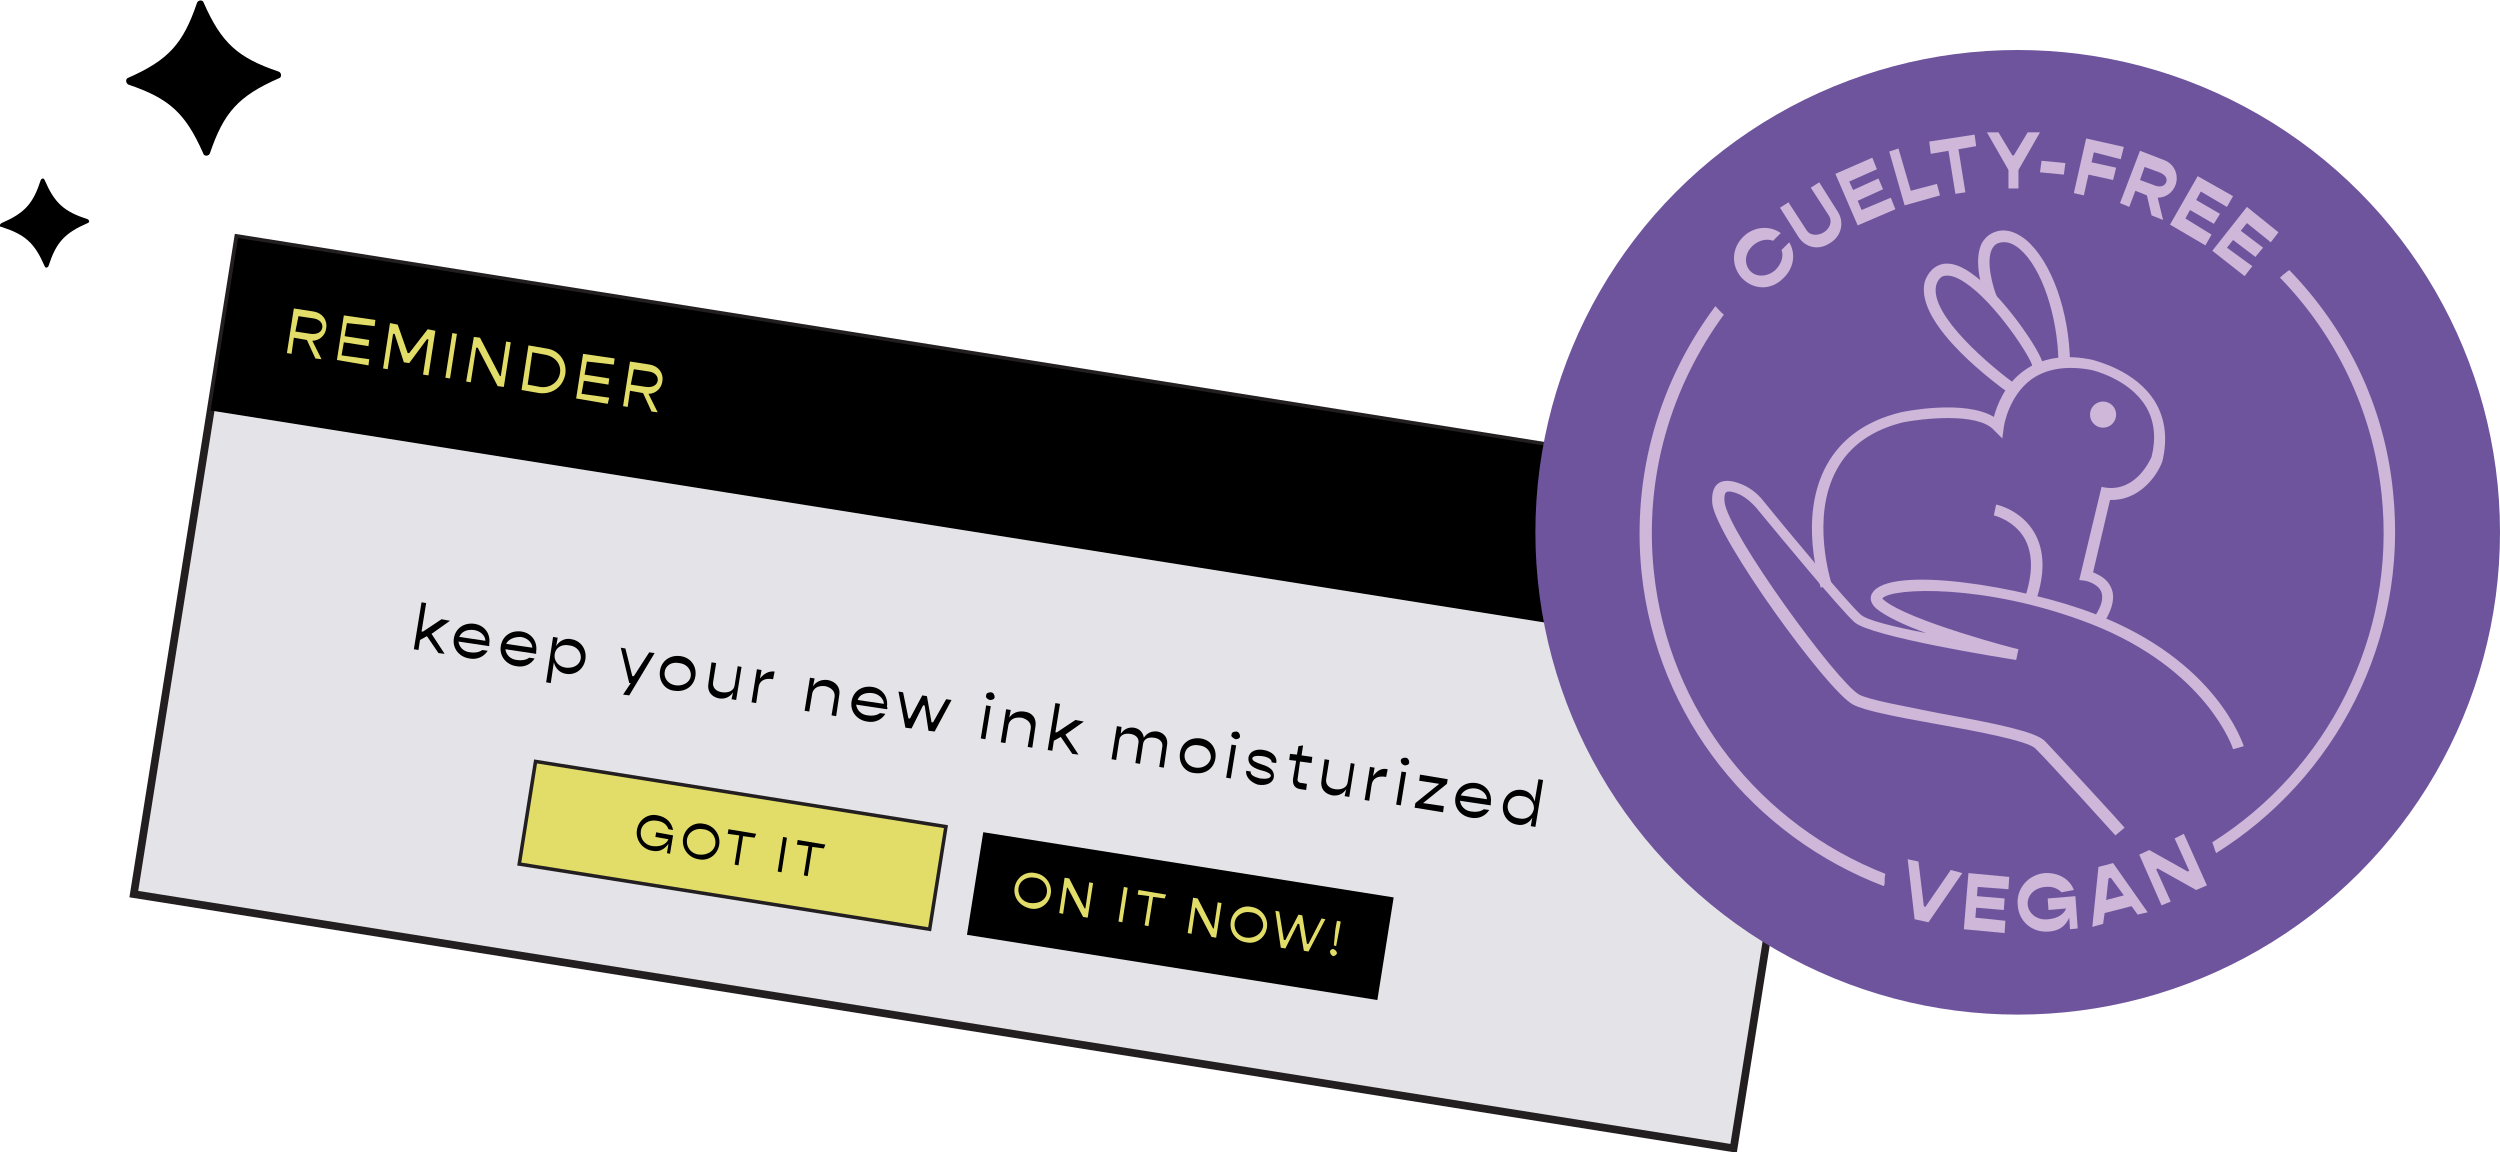 <?xml version="1.0" encoding="utf-8"?>
<!-- Generator: Adobe Illustrator 27.0.0, SVG Export Plug-In . SVG Version: 6.00 Build 0)  -->
<svg version="1.1" id="Layer_2_00000101799243076130093020000014583860160444832190_"
	 xmlns="http://www.w3.org/2000/svg" xmlns:xlink="http://www.w3.org/1999/xlink" x="0px" y="0px" viewBox="0 0 325 149.8"
	 style="enable-background:new 0 0 325 149.8;" xml:space="preserve">
<style type="text/css">
	.st0{fill:#E4E3E7;stroke:#231F20;stroke-miterlimit:10;}
	.st1{enable-background:new    ;}
	.st2{fill:#E1DD68;}
	.st3{fill:#E1DD68;stroke:#231F20;stroke-width:0.46;stroke-miterlimit:10;}
	.st4{fill:#6E549D;}
	.st5{fill:#CEB7D8;}
</style>
<g id="Layer_1-2">
	<g>
		<g>
			<g>
				<path d="M16.7,10.1c5.2-2.3,7.1-4.4,8.9-9.7c0.1-0.4,0.8-0.5,0.9,0c2.3,5.2,4.4,7.1,9.7,8.9c0.4,0.1,0.5,0.8,0,0.9
					c-5.2,2.3-7.1,4.4-8.9,9.7c-0.1,0.4-0.8,0.5-0.9,0c-2.3-5.2-4.4-7.1-9.7-8.9C16.3,10.8,16.3,10.2,16.7,10.1z"/>
				<path d="M0.2,29c3-1.3,4.1-2.5,5.1-5.6c0.1-0.2,0.4-0.3,0.5,0c1.3,3,2.5,4.1,5.6,5.1c0.2,0.1,0.3,0.4,0,0.5
					c-3,1.3-4.1,2.5-5.1,5.6c-0.1,0.2-0.4,0.3-0.5,0c-1.3-3-2.5-4.1-5.6-5.1C-0.1,29.5-0.1,29.2,0.2,29z"/>
			</g>
			<g>
				
					<rect x="84.9" y="-15.2" transform="matrix(0.157 -0.988 0.988 0.157 19.083 202.503)" class="st0" width="86.3" height="210.5"/>
				<rect x="121.7" y="-46.6" transform="matrix(0.157 -0.988 0.988 0.157 54.313 180.924)" width="22.7" height="210.5"/>
				<g class="st1">
					<path class="st2" d="M39.9,44.2l-1.7-0.3L37.9,46l-0.6-0.1l0.9-5.8l2.6,0.4c1.1,0.2,1.8,1.1,1.6,2.2c-0.1,0.9-0.9,1.6-1.8,1.6
						l1.2,2.4l-0.8-0.1L39.9,44.2z M38.4,43.1l2,0.3c0.8,0.1,1.4-0.2,1.5-0.8c0.1-0.6-0.4-1.1-1.1-1.2l-2-0.3L38.4,43.1z"/>
					<path class="st2" d="M48,46.7l-0.1,0.8l-4.1-0.7l0.9-5.8l4.1,0.6l-0.1,0.8L45.1,42l-0.3,1.7l3.2,0.5L47.9,45l-3.2-0.5l-0.3,1.7
						L48,46.7z"/>
					<path class="st2" d="M50.7,42l1,0.2l1.3,3.7l0.2,0l2.4-3.1l1,0.2l-0.9,5.8L55,48.7l0.7-4.6l-0.2,0l-2.3,3.1l-0.7-0.1l-1.2-3.7
						l-0.2,0L50.4,48l-0.6-0.1L50.7,42z"/>
					<path class="st2" d="M58.8,43.3l0.6,0.1l-0.9,5.8l-0.6-0.1L58.8,43.3z"/>
					<path class="st2" d="M61.6,43.8l0.8,0.1l2.6,5l0.1,0l0.7-4.5l0.6,0.1l-0.9,5.8l-0.8-0.1l-2.6-5l-0.2,0l-0.7,4.5l-0.6-0.1
						L61.6,43.8z"/>
					<path class="st2" d="M73.5,48.6c-0.3,1.7-1.7,2.7-3.4,2.5l-2.3-0.4l0.9-5.8l2.3,0.4C72.7,45.5,73.7,47,73.5,48.6z M72.8,48.5
						c0.2-1.2-0.7-2.2-2-2.4l-1.6-0.3L68.6,50l1.6,0.3C71.5,50.5,72.6,49.7,72.8,48.5z"/>
					<path class="st2" d="M79.2,51.7L79,52.5l-4.1-0.7l0.9-5.8l4.1,0.6l-0.1,0.8L76.3,47l-0.3,1.7l3.2,0.5l-0.1,0.8l-3.2-0.5
						l-0.3,1.7L79.2,51.7z"/>
					<path class="st2" d="M83.6,51.1l-1.7-0.3l-0.3,2.1l-0.6-0.1l0.9-5.8l2.6,0.4c1.1,0.2,1.8,1.1,1.6,2.2c-0.1,0.9-0.9,1.6-1.8,1.6
						l1.2,2.4l-0.8-0.1L83.6,51.1z M82,50l2,0.3c0.8,0.1,1.4-0.2,1.5-0.8c0.1-0.6-0.4-1.1-1.1-1.2l-2-0.3L82,50z"/>
				</g>
				<g class="st1">
					<path d="M55.5,82.7l-0.9,0.5l-0.2,1.3l-0.6-0.1l1-6.1l0.6,0.1l-0.6,3.7l0.2,0l2.4-1.6l1.1,0.2l-2.4,1.7l1.7,2.6l-0.8-0.1
						L55.5,82.7z"/>
				</g>
				<g class="st1">
					<path d="M63.6,84l-4-0.6c0.1,0.7,0.6,1.3,1.5,1.4c0.6,0.1,1.2,0,1.6-0.3l0.7,0.1c-0.5,0.8-1.4,1.2-2.4,1
						c-1.3-0.2-2.2-1.3-2-2.6c0.2-1.3,1.3-2.1,2.7-1.9c1.3,0.2,2.1,1.3,1.9,2.6C63.6,83.8,63.6,83.9,63.6,84z M59.7,82.8l3.4,0.5
						c0-0.7-0.7-1.3-1.5-1.4C60.7,81.8,60,82.1,59.7,82.8z"/>
					<path d="M69.7,85l-4-0.6c0.1,0.7,0.6,1.3,1.5,1.4c0.6,0.1,1.2,0,1.6-0.3l0.7,0.1c-0.5,0.8-1.4,1.2-2.4,1
						c-1.3-0.2-2.2-1.3-2-2.6c0.2-1.3,1.3-2.1,2.7-1.9c1.3,0.2,2.1,1.3,1.9,2.6C69.7,84.8,69.7,84.9,69.7,85z M65.8,83.7l3.4,0.5
						c0-0.7-0.7-1.3-1.5-1.4C66.8,82.8,66.1,83.1,65.8,83.7z"/>
					<path d="M76.1,85.7c-0.2,1.3-1.3,2.1-2.5,1.9c-0.8-0.1-1.4-0.7-1.6-1.5l-0.4,2.7L71,88.7l0.9-5.9l0.6,0.1L72.3,84
						c0.4-0.7,1.2-1.1,2-0.9C75.5,83.3,76.3,84.4,76.1,85.7z M75.5,85.6c0.1-0.8-0.5-1.6-1.5-1.7c-1-0.2-1.8,0.3-1.9,1.2
						c-0.1,0.8,0.5,1.6,1.5,1.7C74.6,86.9,75.4,86.4,75.5,85.6z"/>
				</g>
				<g class="st1">
					<path d="M85.1,84.9l-3.3,5.5L81,90.3l1-1.5l-0.2,0l-1.1-4.6l0.6,0.1l0.9,3.6l0.2,0l2-3.1L85.1,84.9z"/>
				</g>
				<g class="st1">
					<path d="M85.8,87.2c0.2-1.3,1.3-2.1,2.7-1.9c1.3,0.2,2.1,1.3,1.9,2.6c-0.2,1.3-1.3,2.1-2.7,1.9C86.4,89.7,85.6,88.5,85.8,87.2z
						 M89.8,87.9c0.1-0.8-0.5-1.6-1.5-1.7c-1-0.2-1.8,0.3-1.9,1.2c-0.1,0.8,0.5,1.6,1.5,1.7C88.8,89.2,89.7,88.7,89.8,87.9z"/>
					<path d="M96.4,86.7L95.7,91l-0.6-0.1l0.2-0.9c-0.4,0.6-1,0.9-1.8,0.8c-1-0.2-1.6-0.9-1.4-2l0.4-2.7l0.6,0.1l-0.4,2.5
						c-0.1,0.7,0.4,1.2,1.2,1.3c0.8,0.1,1.5-0.2,1.6-0.9l0.4-2.5L96.4,86.7z"/>
					<path d="M100.7,87.3l-0.2,1c-1.1-0.2-1.8,0.2-1.9,1.1l-0.3,2l-0.6-0.1l0.7-4.3l0.6,0.1l-0.2,1.1
						C99.3,87.6,99.9,87.2,100.7,87.3z"/>
					<path d="M109.1,90.4l-0.4,2.7l-0.6-0.1l0.4-2.4c0.1-0.7-0.4-1.2-1.2-1.4c-0.9-0.1-1.5,0.2-1.7,0.9l-0.4,2.4l-0.6-0.1l0.7-4.3
						l0.6,0.1l-0.2,1c0.4-0.6,1.1-0.9,1.9-0.8C108.7,88.6,109.3,89.4,109.1,90.4z"/>
				</g>
				<g class="st1">
					<path d="M115.3,92.2l-4-0.6c0.1,0.7,0.6,1.3,1.5,1.4c0.6,0.1,1.2,0,1.6-0.3l0.7,0.1c-0.5,0.8-1.4,1.2-2.4,1
						c-1.3-0.2-2.2-1.3-2-2.6c0.2-1.3,1.3-2.1,2.7-1.9c1.3,0.2,2.1,1.3,1.9,2.6C115.4,92,115.4,92.1,115.3,92.2z M111.5,91l3.4,0.5
						c0-0.7-0.7-1.3-1.5-1.4C112.5,90,111.7,90.3,111.5,91z"/>
				</g>
				<g class="st1">
					<path d="M116.8,89.9l0.6,0.1l0.7,3.4l0.2,0l1.6-3l0.6,0.1l0.6,3.4l0.2,0l1.7-3l0.7,0.1l-2.2,4.1l-0.8-0.1l-0.5-3.3l-0.2,0
						l-1.5,3l-0.8-0.1L116.8,89.9z"/>
					<path d="M128.2,91.7l0.6,0.1l-0.7,4.3l-0.6-0.1L128.2,91.7z M128.2,90.4c0-0.3,0.3-0.4,0.6-0.4c0.3,0,0.5,0.3,0.5,0.6
						c0,0.3-0.3,0.4-0.6,0.4C128.3,90.9,128.1,90.6,128.2,90.4z"/>
					<path d="M134.6,94.5l-0.4,2.7l-0.6-0.1l0.4-2.4c0.1-0.7-0.4-1.2-1.2-1.4c-0.9-0.1-1.5,0.2-1.7,0.9l-0.4,2.4l-0.6-0.1l0.7-4.3
						l0.6,0.1l-0.2,1c0.4-0.6,1.1-0.9,1.9-0.8C134.2,92.6,134.8,93.4,134.6,94.5z"/>
					<path d="M137.9,95.8l-0.9,0.5l-0.2,1.3l-0.6-0.1l1-6.1l0.6,0.1l-0.6,3.7l0.2,0l2.4-1.6l1.1,0.2l-2.4,1.7l1.7,2.6l-0.8-0.1
						L137.9,95.8z"/>
					<path d="M151.7,97l-0.4,2.8l-0.6-0.1l0.4-2.6c0.1-0.6-0.3-1.1-1.1-1.2c-0.8-0.1-1.3,0.2-1.4,0.8l-0.4,2.6l-0.6-0.1l0.4-2.6
						c0.1-0.6-0.3-1.1-1.1-1.2c-0.8-0.1-1.3,0.2-1.4,0.8l-0.4,2.6l-0.6-0.1l0.7-4.3l0.6,0.1l-0.1,0.9c0.4-0.6,1-0.9,1.7-0.8
						c0.7,0.1,1.2,0.6,1.3,1.3c0.4-0.6,1-0.9,1.8-0.8C151.4,95.3,151.9,96,151.7,97z"/>
					<path d="M153.4,97.9c0.2-1.3,1.3-2.1,2.7-1.9c1.3,0.2,2.1,1.3,1.9,2.6c-0.2,1.3-1.3,2.1-2.7,1.9
						C154,100.4,153.2,99.2,153.4,97.9z M157.4,98.6c0.1-0.8-0.5-1.6-1.5-1.7c-1-0.2-1.8,0.3-1.9,1.2c-0.1,0.8,0.5,1.6,1.5,1.7
						C156.4,99.9,157.2,99.4,157.4,98.6z"/>
					<path d="M160.1,96.8l0.6,0.1l-0.7,4.3l-0.6-0.1L160.1,96.8z M160.1,95.5c0-0.3,0.3-0.4,0.6-0.4c0.3,0,0.5,0.3,0.5,0.6
						c0,0.3-0.3,0.4-0.6,0.4C160.2,95.9,160,95.7,160.1,95.5z"/>
				</g>
				<g class="st1">
					<path d="M162,100.2l0.6,0.1c-0.1,0.4,0.4,0.7,1.2,0.9c0.8,0.1,1.3,0,1.4-0.3c0.1-0.3-0.5-0.6-1.4-0.8c-1-0.3-1.6-0.8-1.5-1.6
						c0.1-0.8,1-1.2,2-1c1.1,0.2,1.8,0.9,1.6,1.7l-0.6-0.1c0.1-0.3-0.4-0.7-1.2-0.8c-0.7-0.1-1.3,0-1.3,0.3c0,0.3,0.4,0.5,1.3,0.8
						c1,0.3,1.6,0.8,1.5,1.6c-0.1,0.8-1,1.2-2.1,1C162.6,101.7,161.9,101,162,100.2z"/>
				</g>
				<g class="st1">
					<path d="M169,99l-0.3,2.2c-0.1,0.3,0.1,0.6,0.6,0.6l0.6,0.1l-0.1,0.8l-0.7-0.1c-0.8-0.1-1.1-0.6-1-1.4l0.4-2.3l-0.9-0.1
						l0.1-0.8l0.9,0.1l0.2-1.1l0.6-0.1l-0.2,1.3l1.4,0.2l-0.1,0.8L169,99z"/>
					<path d="M176.1,99.3l-0.7,4.3l-0.6-0.1l0.2-0.9c-0.4,0.6-1,0.9-1.8,0.8c-1-0.2-1.6-0.9-1.4-2l0.4-2.7l0.6,0.1l-0.4,2.5
						c-0.1,0.7,0.4,1.2,1.2,1.3c0.8,0.1,1.5-0.2,1.6-0.9l0.4-2.5L176.1,99.3z"/>
				</g>
				<g class="st1">
					<path d="M180.4,100l-0.2,1c-1.1-0.2-1.8,0.2-1.9,1.1l-0.3,2l-0.6-0.1l0.7-4.3l0.6,0.1l-0.2,1.1C179,100.2,179.6,99.8,180.4,100
						z"/>
				</g>
				<g class="st1">
					<path d="M182.2,100.3l0.6,0.1l-0.7,4.3l-0.6-0.1L182.2,100.3z M182.1,98.9c0-0.3,0.3-0.4,0.6-0.4c0.3,0,0.5,0.3,0.5,0.6
						c0,0.3-0.3,0.4-0.6,0.4C182.3,99.4,182.1,99.2,182.1,98.9z"/>
				</g>
				<g class="st1">
					<path d="M187.7,104.8l-0.1,0.8l-3.7-0.6l0.1-0.6l3.1-2.5l-2.6-0.4l0.1-0.8l3.6,0.6l-0.1,0.6l-3.1,2.5L187.7,104.8z"/>
				</g>
				<g class="st1">
					<path d="M193.8,104.7l-4-0.6c0.1,0.7,0.6,1.3,1.5,1.4c0.6,0.1,1.2,0,1.6-0.3l0.7,0.1c-0.5,0.8-1.4,1.2-2.4,1
						c-1.3-0.2-2.2-1.3-2-2.6c0.2-1.3,1.3-2.1,2.7-1.9c1.3,0.2,2.1,1.3,1.9,2.6C193.8,104.5,193.8,104.6,193.8,104.7z M189.9,103.4
						l3.4,0.5c0-0.7-0.7-1.3-1.5-1.4C190.9,102.4,190.2,102.8,189.9,103.4z"/>
					<path d="M200.6,101.4l-1,6.1l-0.6-0.1l0.2-1.1c-0.4,0.7-1.2,1.1-2,0.9c-1.2-0.2-2-1.3-1.8-2.6c0.2-1.3,1.3-2.1,2.5-1.9
						c0.8,0.1,1.4,0.7,1.6,1.5l0.5-2.9L200.6,101.4z M199.4,105.2c0.1-0.8-0.5-1.6-1.5-1.7c-1-0.2-1.8,0.3-1.9,1.2
						c-0.1,0.8,0.5,1.6,1.5,1.7C198.4,106.6,199.2,106.1,199.4,105.2z"/>
				</g>
				
					<rect x="88.4" y="82.9" transform="matrix(0.157 -0.988 0.988 0.157 -28.282 186.65)" class="st3" width="13.5" height="54"/>
				<rect x="146.6" y="92.1" transform="matrix(0.157 -0.988 0.988 0.157 11.694 251.907)" width="13.5" height="54"/>
				<g class="st1">
					<path d="M87.5,108.6l-0.4,2.4l-0.4-0.1l0.2-1.2c-0.5,0.7-1.2,1.1-2.1,0.9c-1.3-0.2-2.2-1.4-2-2.7c0.2-1.3,1.4-2.2,2.7-1.9
						c1.1,0.2,1.8,0.9,2,1.9l-0.6-0.1c-0.2-0.6-0.7-1-1.5-1.1c-1-0.2-2,0.4-2.1,1.4c-0.1,0.9,0.5,1.8,1.6,1.9c0.9,0.1,1.7-0.2,2-0.9
						l-1.7-0.3l0.1-0.6L87.5,108.6z"/>
				</g>
				<g class="st1">
					<path d="M88.8,109c0.2-1.3,1.4-2.2,2.7-1.9c1.3,0.2,2.2,1.4,2,2.7c-0.2,1.3-1.4,2.2-2.7,1.9C89.5,111.5,88.6,110.3,88.8,109z
						 M93,109.7c0.1-0.9-0.5-1.8-1.6-1.9c-1-0.2-2,0.4-2.1,1.4c-0.1,0.9,0.5,1.8,1.6,1.9C92,111.2,92.9,110.6,93,109.7z"/>
				</g>
				<g class="st1">
					<path d="M98.1,108.9l-1.5-0.2l-0.6,3.8l-0.5-0.1l0.6-3.8l-1.5-0.2l0.1-0.6l3.6,0.6L98.1,108.9z"/>
					<path d="M101.8,108.8l0.5,0.1l-0.7,4.5l-0.5-0.1L101.8,108.8z"/>
					<path d="M107.1,110.3l-1.5-0.2l-0.6,3.8l-0.5-0.1l0.6-3.8l-1.5-0.2l0.1-0.6l3.6,0.6L107.1,110.3z"/>
				</g>
				<g class="st1">
					<path class="st2" d="M131.9,115.4c0.2-1.3,1.4-2.2,2.7-1.9c1.3,0.2,2.2,1.4,2,2.7c-0.2,1.3-1.4,2.2-2.7,1.9
						C132.6,117.8,131.7,116.7,131.9,115.4z M136.1,116c0.1-0.9-0.5-1.8-1.6-1.9c-1-0.2-2,0.4-2.1,1.4c-0.1,0.9,0.5,1.8,1.6,1.9
						C135.1,117.5,136,117,136.1,116z"/>
					<path class="st2" d="M138.4,114.1l0.6,0.1l2,3.9l0.1,0l0.5-3.4l0.5,0.1l-0.7,4.5l-0.6-0.1l-2-3.8l-0.1,0l-0.5,3.4l-0.5-0.1
						L138.4,114.1z"/>
					<path class="st2" d="M146.1,115.3l0.5,0.1l-0.7,4.5l-0.5-0.1L146.1,115.3z"/>
					<path class="st2" d="M151.4,116.8l-1.5-0.2l-0.6,3.8l-0.5-0.1l0.6-3.8l-1.5-0.2l0.1-0.6l3.6,0.6L151.4,116.8z"/>
					<path class="st2" d="M155.1,116.7l0.6,0.1l2,3.9l0.1,0l0.5-3.4l0.5,0.1l-0.7,4.5l-0.6-0.1l-2-3.8l-0.1,0l-0.5,3.4l-0.5-0.1
						L155.1,116.7z"/>
				</g>
				<g class="st1">
					<path class="st2" d="M160,119.8c0.2-1.3,1.4-2.2,2.7-1.9c1.3,0.2,2.2,1.4,2,2.7c-0.2,1.3-1.4,2.2-2.7,1.9
						C160.6,122.3,159.8,121.1,160,119.8z M164.2,120.5c0.1-0.9-0.5-1.8-1.6-1.9c-1-0.2-2,0.4-2.1,1.4c-0.1,0.9,0.5,1.8,1.6,1.9
						C163.1,122,164,121.4,164.2,120.5z"/>
				</g>
				<g class="st1">
					<path class="st2" d="M165.8,118.4l0.5,0.1l0.6,3.7l0.2,0l1.7-3.3l0.5,0.1l0.6,3.7l0.2,0l1.7-3.3l0.5,0.1l-2.2,4.2l-0.6-0.1
						l-0.6-3.5l-0.2,0l-1.6,3.2l-0.6-0.1L165.8,118.4z"/>
				</g>
				<g class="st1">
					<path class="st2" d="M172.9,123.7c0-0.2,0.3-0.4,0.5-0.3s0.4,0.3,0.4,0.5c0,0.2-0.3,0.4-0.5,0.4
						C173.1,124.2,172.9,124,172.9,123.7z M173.6,120.8l0.2-1.1l0.5,0.1l-0.2,1.1l-0.4,2.1l-0.3-0.1L173.6,120.8z"/>
				</g>
			</g>
		</g>
		<g>
			<circle class="st4" cx="262.3" cy="69.2" r="62.7"/>
			<g>
				<g>
					<path class="st5" d="M275,108.6c-0.1-0.1-8.3-9.2-10.4-11.3c-1-1-7.9-2.3-13-3.2c-5-0.9-9.2-1.7-10.7-2.5
						c-3.4-1.8-17.7-21.6-18.3-26.1c-0.1-1.2,0.1-2.1,0.7-2.6c0.6-0.5,1.6-0.5,2.7-0.1c1.2,0.4,2.4,1.2,3.3,2.4
						c2.5,3.1,10.9,13.2,12.6,14.7c0.7,0.7,4.3,1.6,8.5,2.4c-2.8-1-5.3-2.2-6.5-3.2c-1-0.9-0.7-1.7-0.5-2c2.2-3.7,19.6-0.9,28.9,2.7
						c15.9,6.1,19.2,16.8,19.4,17.2l-1.4,0.4c0-0.1-3.4-10.4-18.5-16.3c-13.7-5.3-26-4.7-27.1-3.3c0,0,0.1,0.1,0.2,0.2
						c3.2,2.7,17.3,6.4,17.5,6.4l-0.3,1.4c-1.9-0.3-18.8-3-21-4.9c-1.8-1.6-9.5-10.9-12.8-14.9c-0.8-0.9-1.7-1.6-2.6-1.9
						c-0.8-0.3-1.2-0.2-1.3-0.1c-0.1,0.1-0.3,0.3-0.2,1.3c0.5,4,14.6,23.4,17.5,25c1.3,0.7,5.9,1.5,10.3,2.4
						c7.7,1.4,12.5,2.4,13.8,3.6c2,2.1,10.1,10.9,10.4,11.3L275,108.6L275,108.6z"/>
					<path class="st5" d="M273.6,80.8l-1.2-0.8c0.6-0.9,1.2-2.2,0.7-3.2c-0.5-1-2-1.3-2-1.3l-0.8-0.1l2.9-12.1l0.6,0.1
						c4,0.5,5.8-3.8,5.9-4c0.6-2.4,0.4-4.6-0.7-6.5c-2.2-3.7-7.1-4.8-7.1-4.8c-3.2-0.6-5.8-0.2-7.8,1.2c-3,2.2-3.6,6.1-3.6,6.2
						l-0.2,1.5l-1.1-1.1c-2.1-2.3-9.2-1.5-11.8-1c-4,1-6.9,3-8.6,6.1c-3.5,6.3-0.7,14.8-0.7,14.9l-1.4,0.5c-0.1-0.4-3-9.2,0.8-16
						c1.9-3.4,5.1-5.7,9.6-6.8c0.4-0.1,8.3-1.7,12.1,0.6c0.4-1.5,1.4-4.2,3.9-6c2.3-1.7,5.4-2.2,9-1.4c0.2,0.1,5.6,1.3,8.1,5.5
						c1.3,2.2,1.6,4.8,0.9,7.7c-0.7,1.9-3,5.1-6.8,5l-2.2,9.4c0.7,0.3,1.8,0.8,2.3,1.9C275,77.5,274.7,79,273.6,80.8L273.6,80.8z"/>
					<path class="st5" d="M261.3,51.2c-1.3-0.9-12.4-8.9-11.1-14.5c0,0,0.4-1.6,1.8-2.2c1.1-0.5,2.5-0.2,4.1,0.9
						c4.2,2.8,9.3,10.4,9.5,12l-1.4,0.2c-0.1-1-4.8-8.3-8.8-10.9c-1.2-0.8-2.1-1-2.8-0.8c-0.7,0.3-0.9,1.2-0.9,1.2
						c-0.9,3.9,7.3,10.7,10.5,13C262.2,50,261.3,51.2,261.3,51.2z"/>
					<path class="st5" d="M269.1,47.1l-1.5,0c-0.1-6.1-2.2-12.3-5-14.7c-0.8-0.7-1.6-1-2.4-0.9c-0.6,0.1-0.9,0.3-1.2,0.8
						c-0.9,1.6,0.1,5.1,0.6,6.3l-1.4,0.5c-0.2-0.5-1.9-5.1-0.5-7.6c0.5-0.8,1.2-1.3,2.2-1.5c1.2-0.2,2.4,0.3,3.5,1.2
						C266.7,34,269,40.5,269.1,47.1L269.1,47.1z"/>
					<path class="st5" d="M264.6,78.3l-1.4-0.5c1.1-3.2,1.1-5.8,0-7.8c-1.4-2.4-4-3-4-3l0.3-1.4c0.1,0,3.3,0.7,5,3.7
						C265.8,71.6,265.9,74.6,264.6,78.3L264.6,78.3z"/>
					<circle class="st5" cx="273.4" cy="53.9" r="1.7"/>
				</g>
				<g>
					<path class="st5" d="M245,114.9c0-0.5,0-0.9,0.1-1.3c-16.1-6.3-28.2-21.1-30.1-39.3c-1.3-12.4,2.3-24.1,9.1-33.4
						c-0.4-0.3-0.7-0.7-1.1-1.1c-7.2,9.6-10.9,21.8-9.6,34.6c2,19.1,14.7,34.4,31.5,40.8C245,115,245,114.9,245,114.9L245,114.9z"/>
					<path class="st5" d="M297.6,35.1c-0.4,0.3-0.8,0.6-1.2,1c7.2,7.4,12,17.1,13.2,28.1c2,18.6-7.1,35.9-22,45.3
						c0.2,0.5,0.3,1,0.5,1.4c15.5-9.7,25-27.6,23-46.9C310,52.7,305,42.7,297.6,35.1L297.6,35.1z"/>
				</g>
				<g>
					<path class="st5" d="M226.4,36.1c-1.4-1.6-1.3-3.9,0.3-5.4c1.4-1.3,3.4-1.4,4.8-0.4l-1,1c-0.8-0.3-1.8-0.1-2.6,0.6
						c-1.1,1-1.2,2.4-0.4,3.3c0.8,0.9,2.3,0.8,3.3-0.1c0.8-0.8,1.1-1.8,0.8-2.6l1-1c0.9,1.5,0.6,3.4-0.8,4.7
						C230.2,37.8,227.9,37.7,226.4,36.1L226.4,36.1z"/>
					<path class="st5" d="M233.8,30.8l-2.4-3.8l1.1-0.7l2.4,3.7c0.4,0.6,1.4,0.7,2.2,0.2c0.8-0.5,1.1-1.4,0.7-2.1l-2.4-3.7l1.1-0.7
						l2.4,3.8c0.9,1.4,0.5,3.2-1,4.1C236.4,32.6,234.7,32.2,233.8,30.8z"/>
					<path class="st5" d="M245.8,25.7l0.6,1.5l-4.9,2.1l-2.9-6.7l4.8-2.1l0.6,1.5l-3.6,1.6l0.5,1.1l3.3-1.5l0.6,1.4l-3.3,1.5
						l0.5,1.2L245.8,25.7L245.8,25.7z"/>
					<path class="st5" d="M251.8,23.9l0.4,1.5l-4.6,1.3l-2-7l1.2-0.4l1.6,5.5L251.8,23.9L251.8,23.9z"/>
					<path class="st5" d="M256.9,19l-2.3,0.4l0.9,5.6l-1.3,0.2l-0.9-5.6l-2.3,0.4l-0.2-1.6l5.9-0.9L256.9,19L256.9,19z"/>
					<path class="st5" d="M261.1,22.1l-2.8-4.9h1.5l1.8,3h0.2l1.8-3h1.6l-2.8,4.9v2.4h-1.3L261.1,22.1L261.1,22.1z"/>
					<path class="st5" d="M265.4,20.9l3.1,0.3l-0.2,1.5l-3.1-0.3L265.4,20.9z"/>
					<path class="st5" d="M272.2,19.8l-0.3,1.3l3.2,0.7l-0.4,1.6l-3.2-0.7l-0.6,2.7l-1.3-0.3l1.6-7.1l4.9,1.1l-0.4,1.6L272.2,19.8
						L272.2,19.8z"/>
					<path class="st5" d="M279.1,25.4l-1.5-0.6l-0.8,2.1l-1.2-0.5l2.6-6.8l3.1,1.2c1.4,0.5,2,2,1.5,3.3c-0.4,1-1.3,1.6-2.3,1.6
						l0.7,2.9l-1.5-0.6L279.1,25.4L279.1,25.4z M278.2,23.4l1.9,0.7c0.7,0.3,1.3,0.1,1.5-0.4s-0.1-1-0.9-1.3l-1.9-0.7L278.2,23.4
						L278.2,23.4z"/>
					<path class="st5" d="M287.5,30.5l-0.8,1.4l-4.6-2.7l3.6-6.3l4.6,2.6l-0.8,1.4l-3.4-2l-0.6,1.1l3.1,1.8l-0.8,1.3l-3.1-1.8
						l-0.6,1.1L287.5,30.5L287.5,30.5z"/>
					<path class="st5" d="M292.8,34.6l-1,1.3l-4.2-3.3l4.5-5.7l4.1,3.3l-1,1.3l-3.1-2.5l-0.8,1l2.9,2.2l-1,1.2l-2.9-2.2l-0.8,1
						L292.8,34.6L292.8,34.6z"/>
				</g>
				<g>
					<path class="st5" d="M248,111.7l1.4,0.3l0.7,5.8l0.2,0.1l3.3-4.8l1.5,0.4l-4.4,6.4l-1.8-0.4L248,111.7L248,111.7z"/>
					<path class="st5" d="M260.7,119.7l-0.1,1.6l-5.3-0.5l0.6-7.3l5.3,0.5l-0.1,1.6l-4-0.3l-0.1,1.2l3.6,0.3l-0.1,1.5l-3.6-0.3
						l-0.1,1.3L260.7,119.7L260.7,119.7z"/>
					<path class="st5" d="M269.8,116.5l0.3,4.2l-1,0.1l-0.1-1.5c-0.5,1.1-1.3,1.7-2.6,1.8c-2.2,0.2-4-1.3-4.1-3.5
						c-0.2-2.1,1.4-3.9,3.5-4.1c1.8-0.1,3.3,0.8,3.8,2.2L268,116c-0.5-0.5-1.2-0.8-2.1-0.7c-1.4,0.1-2.4,1.1-2.3,2.3
						c0.1,1.2,1.3,2.1,2.7,1.9c1.1-0.1,2-0.6,2.3-1.4l-2.3,0.2l-0.1-1.5L269.8,116.5L269.8,116.5z"/>
					<path class="st5" d="M277.1,117.8l-3.5,0.9l-0.2,1.4l-1.4,0.4l0.8-7.8l1.9-0.5l4.5,6.4l-1.3,0.3L277.1,117.8L277.1,117.8z
						 M276.1,116.4l-1.7-2.3l-0.3,0.1l-0.3,2.8L276.1,116.4L276.1,116.4z"/>
					<path class="st5" d="M278.1,111.1l1.3-0.6l5,2.8l0.2-0.1l-1.9-4.2l1.2-0.6l3,6.7l-1.4,0.6l-5-2.8l-0.2,0.1l1.9,4.2l-1.2,0.5
						L278.1,111.1L278.1,111.1z"/>
				</g>
			</g>
		</g>
	</g>
</g>
</svg>

